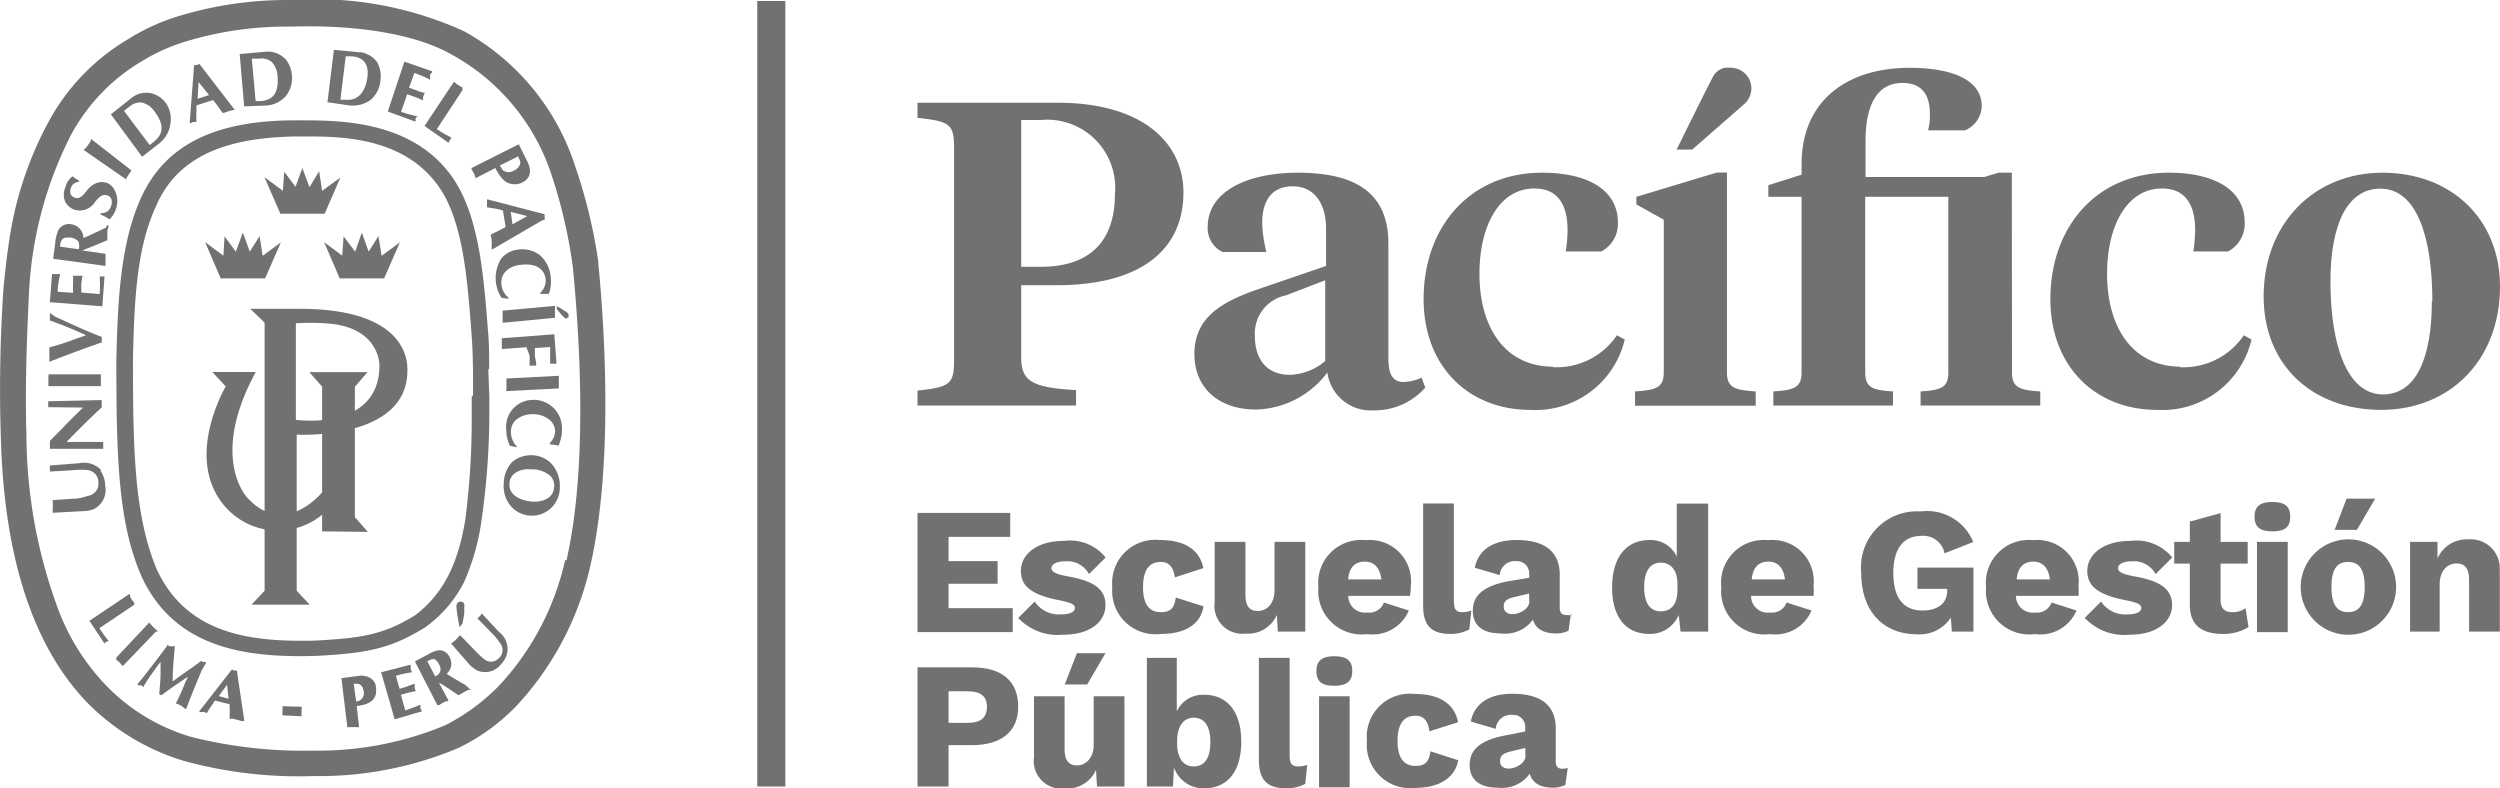 <svg xmlns="http://www.w3.org/2000/svg" width="150.41" height="47.43" viewBox="0 0 150.41 47.43"><defs><style>.cls-1{fill:#717171;}</style></defs><title>logo-up-egp-gris</title><g id="Capa_2" data-name="Capa 2"><g id="Capa_1-2" data-name="Capa 1"><path class="cls-1" d="M22.13,32l-.78-.89,0-7.84.76-.88H18.61l.77.87v6.36s-2.26,2.8-4.51.31c0,0-2.3-2.38.52-7.55H12.77l.81.87s-2.59,4.37,0,7.27a4.21,4.21,0,0,0,5.8.45v1Z"/><path class="cls-1" d="M18,18.58l-2.94,0,.86.83V35.54l-.79.84h3.5l-.78-.84,0-9.39s6.66.37,6.66-3.85c0-.33.19-3.72-6.47-3.72M17.8,25.3V19.45a13.89,13.89,0,0,1,1.73,0c3.33.16,3.3,2.52,3.3,2.52,0,4-5,3.29-5,3.29"/><path class="cls-1" d="M6.09,28.29a1.41,1.41,0,0,0-1.34-.42h0L3.06,28H3l0,0a1.08,1.08,0,0,0,0,.19,1,1,0,0,1,0,.18v0h0l1.4-.08a3.59,3.59,0,0,1,.93,0,.74.74,0,0,1,.59.76.75.75,0,0,1-.16.52.8.8,0,0,1-.5.27A3.47,3.47,0,0,1,4.6,30H4.48l-1.31.09h0v.14a.61.61,0,0,1,0,.24,2.43,2.43,0,0,1,0,.27v.11h0l1.88-.1a1.8,1.8,0,0,0,.57-.11,1.28,1.28,0,0,0,.71-1.41,1.62,1.62,0,0,0-.28-.9"/><path class="cls-1" d="M6.21,27l0,0v-.05c0-.05,0-.1,0-.14a.57.57,0,0,1,0-.12v-.1h0L4,26.59l.46-.47c.4-.41.82-.81,1.26-1.24l.4-.37h0v-.44h0L3,24.14H2.9v0a1.41,1.41,0,0,1,0,.18,1,1,0,0,1,0,.18v0H3L5,24.52c-.42.41-.86.83-1.25,1.25L3,26.53v0H3L3,27v0H3L6.16,27Z"/><path class="cls-1" d="M2.91,22.59a2.11,2.11,0,0,1,0,.25,2,2,0,0,1,0,.25v.14h0l3.16,0h0v0l0-.09v-.52l0-.1v0h0l-3.15,0h0v.12Z"/><path class="cls-1" d="M6.12,20.66h0l0,0v-.05c0-.05,0-.1,0-.14a.81.81,0,0,0,0-.15.06.06,0,0,0,0-.05h0l0,0c-1-.38-1.9-.81-2.8-1.22L3,18.83,3,18.8v.06a1.55,1.55,0,0,1,0,.21,1.65,1.65,0,0,1,0,.21v0H3c.8.28,1.58.61,2.18.89l-.63.22a16.1,16.1,0,0,1-1.58.51h0v0l0,.09v.31a2.53,2.53,0,0,1,0,.3v.17l0,0c1.23-.49,2.24-.85,3.18-1.18"/><path class="cls-1" d="M6.16,18.43h0v-.05l.13-1.75v0H6.24a.75.75,0,0,1-.15,0H6l0,0h0v0a9.3,9.3,0,0,1,0,1.06l-1.11-.09,0-.45a2.9,2.9,0,0,1,.08-.56v0H4.45l-.06,0v0a5.4,5.4,0,0,1,0,.57l0,.46-.92-.07a4.71,4.71,0,0,1,.14-1v-.06H3.13v0L3,18.18v0H3Z"/><path class="cls-1" d="M6.37,13.7l-.3.14c-.34.16-.69.33-1.05.48a.85.85,0,0,0-.75-.83.73.73,0,0,0-.74.32,2.33,2.33,0,0,0-.2.71v.05l-.13,1v0h0L6.35,16h0v-.13l0-.26a1.84,1.84,0,0,1,0-.25v-.09l0,0h0l-1.39-.2.2-.09.3-.11,1-.42h0v-.11c0-.11,0-.22,0-.33s0-.21.06-.3l0-.11v-.06l-.06,0ZM4.77,15l-1.15-.16v0c0-.26.07-.53.39-.55h.23a.72.72,0,0,1,.48.25.72.72,0,0,1,0,.5"/><path class="cls-1" d="M6.42,11c-.59-.18-1,.21-1.24.52s-.42.45-.66.38-.36-.27-.26-.58a.53.53,0,0,1,.5-.38h0v0l0-.06v0c-.14-.08-.26-.18-.4-.27l0,0v0a1.18,1.18,0,0,0-.43.67,1.08,1.08,0,0,0,0,.87,1,1,0,0,0,.59.48,1.08,1.08,0,0,0,1.21-.5c.22-.25.41-.47.7-.38a.39.39,0,0,1,.26.2.59.59,0,0,1,0,.42.58.58,0,0,1-.63.45h0v0l0,.09v0l0,0a2.73,2.73,0,0,1,.53.29h0a1.52,1.52,0,0,0,.4-.68,1.36,1.36,0,0,0-.06-1A.88.88,0,0,0,6.42,11"/><path class="cls-1" d="M5.48,8.36h0l0,0,0,.07a1.59,1.59,0,0,1-.13.22l-.16.22L5.05,9,5,9l0,0,2.6,1.8h0l0,0,0-.07a2,2,0,0,1,.14-.22,1.59,1.59,0,0,1,.15-.21l0-.06,0,0,0,0Z"/><path class="cls-1" d="M9.09,5.61a1.39,1.39,0,0,0-1.16.27l-1.26,1v0L8.55,9.43l0,0,0,0,1-.78a1.74,1.74,0,0,0,.69-1.15A1.66,1.66,0,0,0,10,6.23a1.59,1.59,0,0,0-.89-.62m.18,2.9L9,8.72,7.46,6.67l.33-.26a1,1,0,0,1,.75-.24,1.32,1.32,0,0,1,.78.57c.55.74.53,1.31-.05,1.77"/><path class="cls-1" d="M12,3.85v0l0,0-.16.06a.41.41,0,0,1-.16,0l0,0h0l-.27,3.5v0l0,0h.08a.42.42,0,0,1,.13-.07l.13,0,.07,0,0,0v0a5,5,0,0,1,0-.67V6.34l1-.32c.2.24.37.49.57.77v0l0,0,0,0,.08,0,.28-.1.28-.07.1,0,0,0v0Zm.58,1.87-.69.22.06-1Z"/><path class="cls-1" d="M17.11,3.5A1.45,1.45,0,0,0,16,3.11l-1.58.14h0v0l.27,3.15v0h0L16,6.35a1.72,1.72,0,0,0,1.17-.54,1.71,1.71,0,0,0,.39-1.3,1.72,1.72,0,0,0-.42-1M15.38,6.08l-.23-2.55.42,0a1,1,0,0,1,.76.18,1.33,1.33,0,0,1,.37.91c.07.92-.24,1.4-1,1.46l-.36,0"/><path class="cls-1" d="M21.66,3.15,20.09,3h0V3L19.7,6.15v0h0L21,6.34A1.83,1.83,0,0,0,22.31,6a1.72,1.72,0,0,0,.58-1.18,1.74,1.74,0,0,0-.2-1.08,1.5,1.5,0,0,0-1-.6m-.89.25.41,0c.69.07,1,.5.89,1.29S21.57,6.07,20.84,6l-.36,0Z"/><path class="cls-1" d="M25.59,5.58l0,0,0,0h0c-.2,0-.37-.09-.55-.15l-.43-.15.32-.89a6.51,6.51,0,0,1,.95.41l0,0V4.64a.58.58,0,0,1,0-.14A.32.32,0,0,1,26,4.36V4.29l0,0-1.67-.58h0l0,0-1,3v0h0L25,7.32l0,0V7.25a1,1,0,0,1,0-.13A.35.35,0,0,1,25.13,7l0,0v0l0,0a8.56,8.56,0,0,1-1-.27l.37-1.06.42.15a5.06,5.06,0,0,1,.53.22l0,0V5.86l.05-.15a.75.75,0,0,1,.06-.13"/><path class="cls-1" d="M27.82,5.26a2.36,2.36,0,0,1-.23-.13,1,1,0,0,1-.2-.15l-.08-.06h0l0,0L25.54,7.58l0,0h0L27,8.6h0V8.55a.87.87,0,0,1,.08-.14l.09-.12,0,0,0,0h0c-.29-.16-.57-.31-.89-.52l1.54-2.34v0l0,0Z"/><path class="cls-1" d="M30.71,11.05a1,1,0,0,0,.75-.09c.46-.24.55-.7.25-1.28l-.5-1v0l0,0-2.84,1.43,0,0,0,0,0,.07.13.23a1.33,1.33,0,0,1,.1.24l0,.08v0h0l1.2-.62c.27.53.54.83.83.92m.54-1.62.11.25a.33.33,0,0,1,0,.24.63.63,0,0,1-.36.36.57.57,0,0,1-.71-.06c0-.08-.1-.16-.14-.24Z"/><path class="cls-1" d="M32.77,13.24h0c0-.07,0-.12,0-.17a.52.52,0,0,1,0-.18v0h0L29.35,12l-.05,0v0s0,.05,0,.07,0,.11,0,.16,0,.08,0,.14v.1h0l.65.11.31.08.16,1c-.29.16-.58.3-.89.45h0v0l0,.1a.82.82,0,0,1,.05.28,2.89,2.89,0,0,1,0,.29V15l.05,0,3-1.75ZM31.72,13l-.89.5-.1-.75Z"/><path class="cls-1" d="M30.19,17.92h0l.4.06h0l0,0,0-.07h0v0a1.22,1.22,0,0,1-.42-.76c-.08-.65.37-1.13,1.17-1.22s1.41.16,1.49.89a1,1,0,0,1-.32.79h0v.07l0,0h.21l.3,0h0l0,0a2.14,2.14,0,0,0,.11-1,1.91,1.91,0,0,0-.65-1.33,1.73,1.73,0,0,0-1.33-.33,1.47,1.47,0,0,0-1,.55,2.19,2.19,0,0,0,0,2.31Z"/><path class="cls-1" d="M33.39,19.16v0l0-.07,0-.25a2.53,2.53,0,0,1,0-.27V18.4h0l-3.15.29h0v0l0,.09c0,.08,0,.17,0,.26v.38h0l3.14-.3Z"/><path class="cls-1" d="M31.86,21.38a3.53,3.53,0,0,1,0,.46V22h0l0,0,.15,0a.86.86,0,0,1,.16,0h.09l0-.05c0-.2-.06-.38-.08-.56,0,0,0-.35,0-.45l.92-.06c0,.48,0,.78,0,1v0h0l0,0,.15,0h.23v0l-.13-1.77v0h0l-3.16.24h0v.12a2.3,2.3,0,0,1,0,.26,2.35,2.35,0,0,1,0,.26V21h0l1.48-.11Z"/><path class="cls-1" d="M30.46,23.4v.13l0,0,3.16-.16h0v-.12c0-.1,0-.18,0-.26v-.38h0l-3.15.16h0v.05l0,.07c0,.1,0,.18,0,.26a2.43,2.43,0,0,1,0,.27"/><path class="cls-1" d="M33.88,18.65a1.46,1.46,0,0,1,.24.15l.08.08s0,.05,0,.08a.16.16,0,0,1,0,.13s-.06,0-.09.06-.06,0-.07,0a.14.14,0,0,1-.1-.06l-.17-.16c-.05-.08-.15-.18-.27-.33l0-.18a3.55,3.55,0,0,1,.41.25"/><path class="cls-1" d="M33.12,26.67h0v.08h0a.65.65,0,0,0,.18,0l.3.06h0a2.25,2.25,0,0,0,.21-1A1.7,1.7,0,0,0,32,24.06a1.62,1.62,0,0,0-1.54,1.82,2.15,2.15,0,0,0,.22.94h0l.41.09h0v0l0-.05v0h0a1.28,1.28,0,0,1-.35-.82,1,1,0,0,1,.25-.73,1.51,1.51,0,0,1,1-.39,1.55,1.55,0,0,1,1.12.38.94.94,0,0,1,.29.65,1,1,0,0,1-.4.76"/><path class="cls-1" d="M32.06,27.39a1.77,1.77,0,0,0-1.24.4,1.89,1.89,0,0,0-.51,1.29,1.85,1.85,0,0,0,.46,1.41,1.68,1.68,0,0,0,2.91-1.15,2,2,0,0,0-.48-1.42,1.68,1.68,0,0,0-1.14-.53m1.27,1.9c0,.66-.67.93-1.28.89s-1.44-.32-1.4-1.07a.82.82,0,0,1,.25-.58,1.34,1.34,0,0,1,1-.29,1.67,1.67,0,0,1,1.23.41.89.89,0,0,1,.22.64"/><path class="cls-1" d="M6,37.78l2.08-1.4,0,0,0-.05,0-.06-.15-.19-.11-.2,0-.07,0-.06-.06,0-2.38,1.6,0,0,0,0,.88,1.33,0,.05,0,0,0,0a.75.75,0,0,0,.09-.09l.13-.06,0,0,.07,0,0,0c-.18-.22-.35-.46-.54-.73"/><path class="cls-1" d="M9.52,38l0,0-.06-.06a1.14,1.14,0,0,1-.17-.15,1.21,1.21,0,0,1-.16-.16L9,37.49l0-.06,0,0L7,39.56l0,0,0,0L7,39.7l.18.14.15.17.06.06,0,0,0,0,2-2.08Z"/><path class="cls-1" d="M12.39,39.9v-.07h-.06l0,0-.12,0-.1-.07,0,0,0,0,0,0c-.46.35-.94.67-1.4,1l-.32.24v-.06c0-.68.07-1.38.13-2.06v0H10.3l-.11,0-.09-.07,0,0-.05,0,0,.06c-.63.83-1.23,1.63-1.79,2.31l0,0,.07.05h.06l.11,0,.11.09.05,0,0,0,0-.06c.27-.45.57-.87,1-1.44l0,.64c0,.46-.05.89-.08,1.3v0h0a.5.5,0,0,1,.12.08l0,0,0,0c.54-.41,1.09-.78,1.61-1.13l-.16.34c-.17.43-.36.86-.58,1.29l0,0,0,0,.09,0,.22.11a1,1,0,0,1,.2.15l.08.05.06,0V42.6c.26-.69.57-1.44.92-2.28Z"/><path class="cls-1" d="M14.25,40.34v0h0l-.15,0a.94.94,0,0,1-.15-.06h0l0,0L12,42.78l0,.06.07,0h.08a.3.3,0,0,1,.12,0s.07,0,.11.05l.08,0h0l0,0a3.75,3.75,0,0,1,.33-.52l.14-.22.88.22a8.3,8.3,0,0,1,0,.87v0l0,0H14a2,2,0,0,1,.26.07,1,1,0,0,1,.25.07l.09,0h.09l0-.08Zm-.5,1.7-.59-.16.5-.68Z"/><polygon class="cls-1" points="17 42.54 16.99 42.98 16.99 43.04 17.04 43.04 18.09 43.09 18.14 43.09 18.14 43.03 18.15 42.58 18.15 42.53 18.1 42.52 17.06 42.49 17 42.48 17 42.54"/><path class="cls-1" d="M22.32,40.82a1.08,1.08,0,0,0-.78-.15l-1,.13,0,0v0l.35,2.88v.07l.06,0H21a1.85,1.85,0,0,1,.23,0,.75.75,0,0,1,.21,0h.16l0-.05-.14-1.22c.64-.08,1.27-.29,1.16-1.11a.66.66,0,0,0-.25-.51m-.95,1.28-.14-1,.21,0c.19,0,.35.16.39.45a.49.49,0,0,1-.26.56.46.46,0,0,1-.2.05"/><path class="cls-1" d="M25.35,42.74a.61.61,0,0,1-.05-.12.32.32,0,0,1,0-.14v0l0-.06-.06,0c-.24.11-.51.2-.86.32l-.26-.94.36-.1a3.51,3.51,0,0,1,.51-.11H25l0-.07,0,0a.29.29,0,0,1-.05-.13.5.5,0,0,1,0-.13v-.11l-.07,0-.47.18-.37.11-.22-.78a6.13,6.13,0,0,1,.88-.2h.07l0-.07,0,0a.45.45,0,0,0-.06-.12c0-.05,0-.09,0-.14V40l-.06,0L23,40.43h-.06l0,.05.8,2.78v0l.06,0,1.53-.45h.06l0-.06Z"/><path class="cls-1" d="M28,41.21l-.25-.14c-.29-.18-.6-.34-.88-.53a.8.8,0,0,0,.18-1,.68.68,0,0,0-.65-.42,1.7,1.7,0,0,0-.62.24l0,0-.8.42h0l0,.05,1.33,2.59,0,0,.06,0,.06,0a2.26,2.26,0,0,1,.2-.13l.2-.1.09,0,.05,0,0-.06-.56-1.06.09.05.25.15.84.56,0,0,0,0,.1-.06a1.27,1.27,0,0,0,.22-.13l.27-.14.08,0,.1,0-.1-.05Zm-1.82-.52-.47-.9h0c.25-.14.41-.22.59,0a.53.53,0,0,1,.1.17.51.51,0,0,1,.08.46.5.5,0,0,1-.31.27"/><path class="cls-1" d="M30,38l0,0-1-1.08-.05,0,0,.05a.53.53,0,0,1-.1.12.75.75,0,0,1-.13.11l0,0,0,0,.9.92a3.81,3.81,0,0,1,.53.67.65.65,0,0,1-.16.83.62.62,0,0,1-.42.19.68.68,0,0,1-.47-.18,4.08,4.08,0,0,1-.49-.46l-.08-.08-.83-.86-.05,0,0,0-.06.07a1.14,1.14,0,0,1-.15.17,1.22,1.22,0,0,1-.17.15l-.06.06-.06,0,0,.05L28.26,40a2.47,2.47,0,0,0,.43.33A1.2,1.2,0,0,0,30.11,40a1.47,1.47,0,0,0,.41-.73A1.31,1.31,0,0,0,30,38"/><path class="cls-1" d="M27.52,37a3.21,3.21,0,0,1-.05-.42.52.52,0,0,1,0-.19.31.31,0,0,1,.05-.1.19.19,0,0,1,.19-.09.24.24,0,0,1,.17.06.22.22,0,0,1,.05.08.37.37,0,0,1,0,.17,3.58,3.58,0,0,1,0,.36c0,.15-.06.36-.1.64l-.19.22c-.05-.32-.1-.55-.12-.73"/><path class="cls-1" d="M36,15.78a31,31,0,0,0-1.37-5.7,14.27,14.27,0,0,0-6.71-8.2A21.48,21.48,0,0,0,17.55,0h-.28a22.38,22.38,0,0,0-6.84,1.07A12.74,12.74,0,0,0,7.72,2.35a12.88,12.88,0,0,0-4.81,5,21.46,21.46,0,0,0-2.22,6.3c-.18,1-.33,2.13-.48,3.68a89.3,89.3,0,0,0-.16,8.94c.18,7.16,1.9,12.51,5.1,15.9A13.68,13.68,0,0,0,11,45.76a26,26,0,0,0,7.87.93A21.49,21.49,0,0,0,27.58,45a12.24,12.24,0,0,0,3.53-2.57,18.29,18.29,0,0,0,4.37-8.23c1.41-6,.93-14.14.51-18.43M34,33.7a16.27,16.27,0,0,1-4,7.58,12.55,12.55,0,0,1-3.18,2.34,19.87,19.87,0,0,1-8,1.54,27.65,27.65,0,0,1-7.3-.82,11.69,11.69,0,0,1-5.24-3.21,13.42,13.42,0,0,1-2.88-4.75A30.43,30.43,0,0,1,1.59,26.13c-.08-2.57,0-5.38.16-8.61A23.36,23.36,0,0,1,4.24,8.18a11.45,11.45,0,0,1,4.3-4.5A11.3,11.3,0,0,1,11,2.55a21,21,0,0,1,6.11-.95l.46,0c4-.12,7.49.48,9.58,1.67a12.79,12.79,0,0,1,6.09,7.43,30.16,30.16,0,0,1,1.23,5.41c.49,5.1.82,12.3-.39,17.61"/><path class="cls-1" d="M29.43,22.17c0-.78,0-1.57-.08-2.37-.26-3.43-.56-6.46-1.83-8.66-2.29-3.89-7-3.89-9.26-3.9h-.49c-4.88,0-7.83,1.51-9.26,4.61C7.2,14.68,7.09,18.33,7,21.53c0,5.92.09,10,1.57,13.27,2.08,4.33,6.48,4.78,10.5,4.66,2.87-.16,4.36-.38,6.5-1.71A7.51,7.51,0,0,0,27.93,35a13.82,13.82,0,0,0,1-3.42,45.73,45.73,0,0,0,.51-6.72l0-1-.06-1.61m-1,1.61,0,1.22A46.6,46.6,0,0,1,28,31.22C27.56,34,26.62,35.75,25,37c-2,1.25-3.41,1.39-6,1.54-3.89.1-7.75-.36-9.57-4.29C8.07,31,8,27,8,21.62v-.05c.08-3.2.17-6.51,1.37-9.13,1.2-2.83,3.88-4.16,8.43-4.23h.52c2.22,0,6.36,0,8.39,3.51,1.2,2.14,1.43,5.39,1.65,8.25.07.84.09,1.67.1,2.47,0,.47,0,.9,0,1.34"/><polygon class="cls-1" points="15.95 16.75 16.9 14.58 15.8 15.39 15.62 14.2 15.03 15.14 14.61 13.99 14.19 15.14 13.51 14.22 13.44 15.38 12.34 14.57 13.28 16.75 15.95 16.75"/><polygon class="cls-1" points="23.11 16.75 24.06 14.58 22.96 15.39 22.77 14.2 22.18 15.14 21.77 13.99 21.37 15.14 20.67 14.22 20.59 15.38 19.5 14.57 20.44 16.75 23.11 16.75"/><polygon class="cls-1" points="19.53 12.86 20.48 10.68 19.38 11.48 19.2 10.3 18.62 11.26 18.19 10.11 17.78 11.24 17.1 10.33 17.02 11.48 15.91 10.66 16.87 12.86 19.53 12.86"/><path class="cls-1" d="M61.44,21.52c0,1.46.74,1.8,3.3,1.95v.93H55.2v-.9c1.92-.21,2.2-.37,2.2-1.8V8.88c0-1.43-.28-1.58-2.2-1.79V6.18h8.41c5.17,0,7.59,2.44,7.59,5.4,0,3.4-2.5,5.58-7.64,5.58H61.44Zm0-5.47h1.18c3.06,0,4.46-1.64,4.46-4.39a4.09,4.09,0,0,0-4.46-4.44H61.44Z"/><path class="cls-1" d="M93.43,22.09a4.36,4.36,0,0,0,3.85-1.92l.47.26a5.51,5.51,0,0,1-5.69,4.23c-3.68,0-6.41-2.59-6.41-6.67,0-4.34,2.78-7.6,7.13-7.6,2.69,0,4.56,1,4.56,3a1.88,1.88,0,0,1-1,1.74H94.2a8.34,8.34,0,0,0,.11-1.27c0-1.38-.46-2.52-2-2.52-2.09,0-3.3,2.23-3.3,5.12,0,3.39,1.65,5.6,4.42,5.6"/><path class="cls-1" d="M121.05,22.4c0,.91.43,1.07,1.7,1.15v.85h-7.2v-.85c1.26-.08,1.67-.24,1.67-1.15V11.84h-5V22.4c0,.91.41,1.07,1.67,1.15v.85h-7.2v-.85c1.26-.08,1.7-.24,1.7-1.15V11.84h-2v-.7l2-.63V9.89c0-3.94,2.86-5.81,6.49-5.81,2.72,0,4.35.8,4.35,2.31a1.64,1.64,0,0,1-1,1.45H116a3.52,3.52,0,0,0,.11-1c0-1-.38-1.85-1.65-1.85-1.48,0-2.22,1.25-2.22,3.48v2.18h7.13l.87-.26h.8Z"/><path class="cls-1" d="M131.1,22.09A4.39,4.39,0,0,0,135,20.17l.46.26a5.51,5.51,0,0,1-5.69,4.23c-3.68,0-6.41-2.59-6.41-6.67,0-4.34,2.78-7.6,7.13-7.6,2.69,0,4.56,1,4.56,3a1.89,1.89,0,0,1-1,1.74h-2.09a9.85,9.85,0,0,0,.11-1.27c0-1.38-.47-2.52-2-2.52-2.09,0-3.3,2.23-3.3,5.12,0,3.39,1.65,5.6,4.43,5.6"/><path class="cls-1" d="M136.19,17.84c0-4.42,3.06-7.45,7.15-7.45s7.07,2.75,7.07,6.85c0,4.41-3,7.42-7.15,7.42s-7.07-2.7-7.07-6.82m10.15.28c0-3.84-.93-6.77-3.13-6.77-2,0-3,2.18-3,5.58,0,3.84,1,6.8,3.16,6.8,2,0,2.94-2.21,2.94-5.61"/><path class="cls-1" d="M103.9,22.4c0,.91.44,1.07,1.73,1.15v.86H98.37v-.86c1.29-.08,1.73-.24,1.73-1.15V13.22l-1.65-.92v-.46l4.84-1.46h.61Z"/><path class="cls-1" d="M85.53,22.72a2.78,2.78,0,0,1-1.1.26c-.71,0-.9-.58-.9-1.46V14.64c0-3-1.93-4.25-5.45-4.25-3,0-5.42,1.11-5.42,3.26a1.59,1.59,0,0,0,.89,1.51h2.64a8,8,0,0,1-.25-1.76c0-1.25.52-2.19,1.84-2.19s2,1.07,2,2.55V16l-4.15,1.42c-2.06.73-3.77,1.64-3.77,3.87,0,2.08,1.49,3.35,3.71,3.35a5.54,5.54,0,0,0,4.29-2.23,2.63,2.63,0,0,0,2.75,2.28,4.07,4.07,0,0,0,3.14-1.37Zm-5.8-1a3.45,3.45,0,0,1-2.12.83c-1.45,0-2.11-1-2.11-2.31a2.34,2.34,0,0,1,1.87-2.47l2.36-.91Z"/><path class="cls-1" d="M104.17,4.08a1.73,1.73,0,0,0-.41,0,1.08,1.08,0,0,0-.64.43C103,4.68,100.87,9,100.87,9h.94L105,6.21a1.29,1.29,0,0,0,.37-.89,1.24,1.24,0,0,0-1.19-1.24"/><rect class="cls-1" x="45.56" y="0.06" width="1.69" height="47.26"/><polygon class="cls-1" points="60.93 36.59 60.93 38.03 55.2 38.03 55.2 30.86 60.78 30.86 60.78 32.3 57.07 32.3 57.07 33.76 60.02 33.76 60.02 35.12 57.07 35.12 57.07 36.59 60.93 36.59"/><path class="cls-1" d="M61.25,37.19l1-1a1.74,1.74,0,0,0,1.61.77c.51,0,.81-.15.81-.38s-.26-.33-1-.48c-1.66-.33-2.25-.86-2.25-1.76s.84-1.8,2.62-1.8a2.75,2.75,0,0,1,2.48,1l-1,1a1.49,1.49,0,0,0-1.43-.77c-.54,0-.83.19-.83.41s.24.36,1,.5c1.61.28,2.25.8,2.25,1.73s-.83,1.78-2.58,1.78a3.27,3.27,0,0,1-2.66-1"/><path class="cls-1" d="M72.4,34.18l-1.72.56c-.08-.63-.35-.93-.84-.93-.69,0-1.07.46-1.07,1.53s.42,1.49,1.07,1.49.82-.32.9-.88l1.67.53c-.16,1-1,1.66-2.56,1.66a2.61,2.61,0,0,1-2.93-2.82,2.6,2.6,0,0,1,2.86-2.83c1.76,0,2.44.8,2.62,1.69"/><path class="cls-1" d="M78.53,32.6V38H76.88l-.06-1a1.9,1.9,0,0,1-1.88,1.12,1.68,1.68,0,0,1-1.86-1.91V32.6h1.85v3.16c0,.74.27,1,.75,1s1-.38,1-1.25V32.6Z"/><path class="cls-1" d="M84.82,35.85h-3.7a1,1,0,0,0,1.14,1,.93.93,0,0,0,1-.6l1.5.48a2.36,2.36,0,0,1-2.5,1.42,2.61,2.61,0,0,1-2.94-2.82,2.58,2.58,0,0,1,2.84-2.83,2.48,2.48,0,0,1,2.72,2.75,2.8,2.8,0,0,1-.06.61m-3.71-1h2c-.09-.69-.42-1.07-1-1.07s-.94.34-1,1.07"/><path class="cls-1" d="M87.47,36.15c0,.48.11.68.5.68a1.49,1.49,0,0,0,.55-.1l-.12,1.14a2.42,2.42,0,0,1-1.13.27c-1.16,0-1.65-.51-1.65-1.71V30.29h1.85Z"/><path class="cls-1" d="M94.51,36.94l-.14,1a1.52,1.52,0,0,1-.74.17c-.73,0-1.24-.25-1.4-.83a2.08,2.08,0,0,1-1.94.83c-1.07,0-1.68-.47-1.68-1.36s.57-1.47,2.12-1.78L92,34.76v-.19a.74.74,0,0,0-.77-.81.91.91,0,0,0-1,.84l-1.5-.44c.19-1,1-1.67,2.52-1.67,1.67,0,2.59.69,2.59,2.09v2q0,.42.39.42a1.18,1.18,0,0,0,.34,0M92,36.18v-.47l-.89.21c-.45.1-.64.26-.64.56s.2.47.54.47,1-.27,1-.77"/><path class="cls-1" d="M102.77,30.3V38h-1.66L101,37a1.87,1.87,0,0,1-1.77,1.14c-1.4,0-2.24-1-2.24-2.8s.85-2.85,2.25-2.85a1.72,1.72,0,0,1,1.64,1V30.3Zm-1.85,5.23V35.1c0-.8-.41-1.25-1-1.25s-1,.45-1,1.47.39,1.46,1,1.46,1-.42,1-1.25"/><path class="cls-1" d="M109.06,35.85h-3.71a1,1,0,0,0,1.14,1,.93.93,0,0,0,1-.6l1.5.48a2.36,2.36,0,0,1-2.5,1.42,2.6,2.6,0,0,1-2.93-2.82,2.57,2.57,0,0,1,2.83-2.83,2.48,2.48,0,0,1,2.72,2.75,3.67,3.67,0,0,1,0,.61m-3.72-1h2c-.08-.69-.42-1.07-1-1.07s-.93.34-1,1.07"/><path class="cls-1" d="M118.73,34.15V38h-1.3l-.06-.84a2.25,2.25,0,0,1-2.05,1c-1.93,0-3.34-1.3-3.34-3.68a3.37,3.37,0,0,1,3.58-3.71,3,3,0,0,1,3.16,1.84l-1.73.68a1.3,1.3,0,0,0-1.38-1.05c-1.08,0-1.7.75-1.7,2.23s.59,2.26,1.76,2.26c.85,0,1.48-.38,1.48-1.19v-.11h-1.79V34.15Z"/><path class="cls-1" d="M125,35.85h-3.71a1,1,0,0,0,1.14,1,.93.93,0,0,0,1-.6l1.5.48a2.36,2.36,0,0,1-2.5,1.42,2.61,2.61,0,0,1-2.94-2.82,2.58,2.58,0,0,1,2.84-2.83,2.48,2.48,0,0,1,2.72,2.75,3.67,3.67,0,0,1,0,.61m-3.72-1h2c-.09-.69-.42-1.07-1-1.07s-.93.34-1,1.07"/><path class="cls-1" d="M125.41,37.19l1-1a1.73,1.73,0,0,0,1.61.77c.51,0,.81-.15.81-.38s-.26-.33-1-.48c-1.65-.33-2.25-.86-2.25-1.76s.85-1.8,2.62-1.8a2.78,2.78,0,0,1,2.49,1l-1,1a1.49,1.49,0,0,0-1.43-.77c-.55,0-.83.19-.83.41s.24.36,1,.5c1.61.28,2.25.8,2.25,1.73s-.84,1.78-2.59,1.78a3.25,3.25,0,0,1-2.65-1"/><path class="cls-1" d="M135.28,37.73a2.9,2.9,0,0,1-1.53.41c-1.23,0-2-.48-2-1.74V33.91h-.94V32.6h.94V31.38l1.85-.51V32.6h1.63v1.31H133.6V36.1c0,.52.26.73.71.73a1.3,1.3,0,0,0,.79-.24Z"/><path class="cls-1" d="M135.64,31.09c0-.62.33-.89,1.08-.89s1.07.27,1.07.89-.32.88-1.07.88-1.08-.27-1.08-.88m2,6.94h-1.85V32.6h1.85Z"/><path class="cls-1" d="M144.16,35.32a2.87,2.87,0,0,1-5.74,0,2.87,2.87,0,0,1,5.74,0m-3.89,0c0,1.06.34,1.51,1,1.51s1-.45,1-1.51-.33-1.51-1-1.51-1,.44-1,1.51M142.9,30l-1.1,1.88h-1.34l.72-1.88Z"/><path class="cls-1" d="M150.4,34.41V38h-1.85v-3.1c0-.78-.31-1-.77-1s-1,.36-1,1.27V38H145V32.6h1.65l0,1a1.92,1.92,0,0,1,1.86-1.15,1.75,1.75,0,0,1,1.88,1.92"/><path class="cls-1" d="M61.26,42.53c0,1.46-1,2.3-2.77,2.3H57.07v2.49H55.2V40.15h3.29c1.79,0,2.77.83,2.77,2.38m-1.88,0c0-.63-.36-.94-1.18-.94H57.07v1.9H58.2c.82,0,1.18-.31,1.18-1"/><path class="cls-1" d="M67.65,41.89v5.43H66l-.06-1a1.89,1.89,0,0,1-1.88,1.12,1.67,1.67,0,0,1-1.85-1.91V41.89h1.84v3.16c0,.74.28,1,.75,1s1-.38,1-1.25V41.89Zm-2.24-.71H64.06l.73-1.88h1.72Z"/><path class="cls-1" d="M74.68,44.62c0,1.78-.82,2.81-2.24,2.81a1.88,1.88,0,0,1-1.81-1.26l-.06,1.15H69V39.58H70.8V42.8a1.73,1.73,0,0,1,1.64-1c1.39,0,2.24,1,2.24,2.84m-1.86,0c0-1-.39-1.46-1-1.46s-1,.51-1,1.41v.11c0,.93.38,1.41,1,1.41s1-.45,1-1.47"/><path class="cls-1" d="M77.59,45.44c0,.48.12.67.5.67a1.73,1.73,0,0,0,.56-.09l-.12,1.14a2.42,2.42,0,0,1-1.13.27c-1.17,0-1.66-.51-1.66-1.72V39.58h1.85Z"/><path class="cls-1" d="M79.2,40.37c0-.61.33-.89,1.08-.89s1.08.28,1.08.89-.33.89-1.08.89S79.2,41,79.2,40.37m2,7H79.36V41.89H81.2Z"/><path class="cls-1" d="M87.7,43.46,86,44c-.08-.63-.35-.94-.84-.94-.69,0-1.08.47-1.08,1.53s.43,1.49,1.08,1.49.82-.31.9-.88l1.67.54c-.16.94-1,1.66-2.56,1.66a2.61,2.61,0,0,1-2.93-2.83,2.59,2.59,0,0,1,2.86-2.82c1.76,0,2.44.8,2.62,1.68"/><path class="cls-1" d="M94.32,46.22l-.14,1a1.64,1.64,0,0,1-.74.17c-.73,0-1.24-.25-1.4-.84a2.08,2.08,0,0,1-1.94.84c-1.08,0-1.68-.48-1.68-1.36s.57-1.48,2.12-1.78l1.22-.24v-.2a.72.72,0,0,0-.77-.8.91.91,0,0,0-1,.84l-1.5-.44c.19-1,1-1.67,2.51-1.67,1.68,0,2.6.68,2.6,2.08v2c0,.29.13.43.39.43a1.16,1.16,0,0,0,.34-.05m-2.56-.76V45l-.88.21c-.45.11-.64.26-.64.57s.2.46.53.46,1-.27,1-.77"/></g></g></svg>